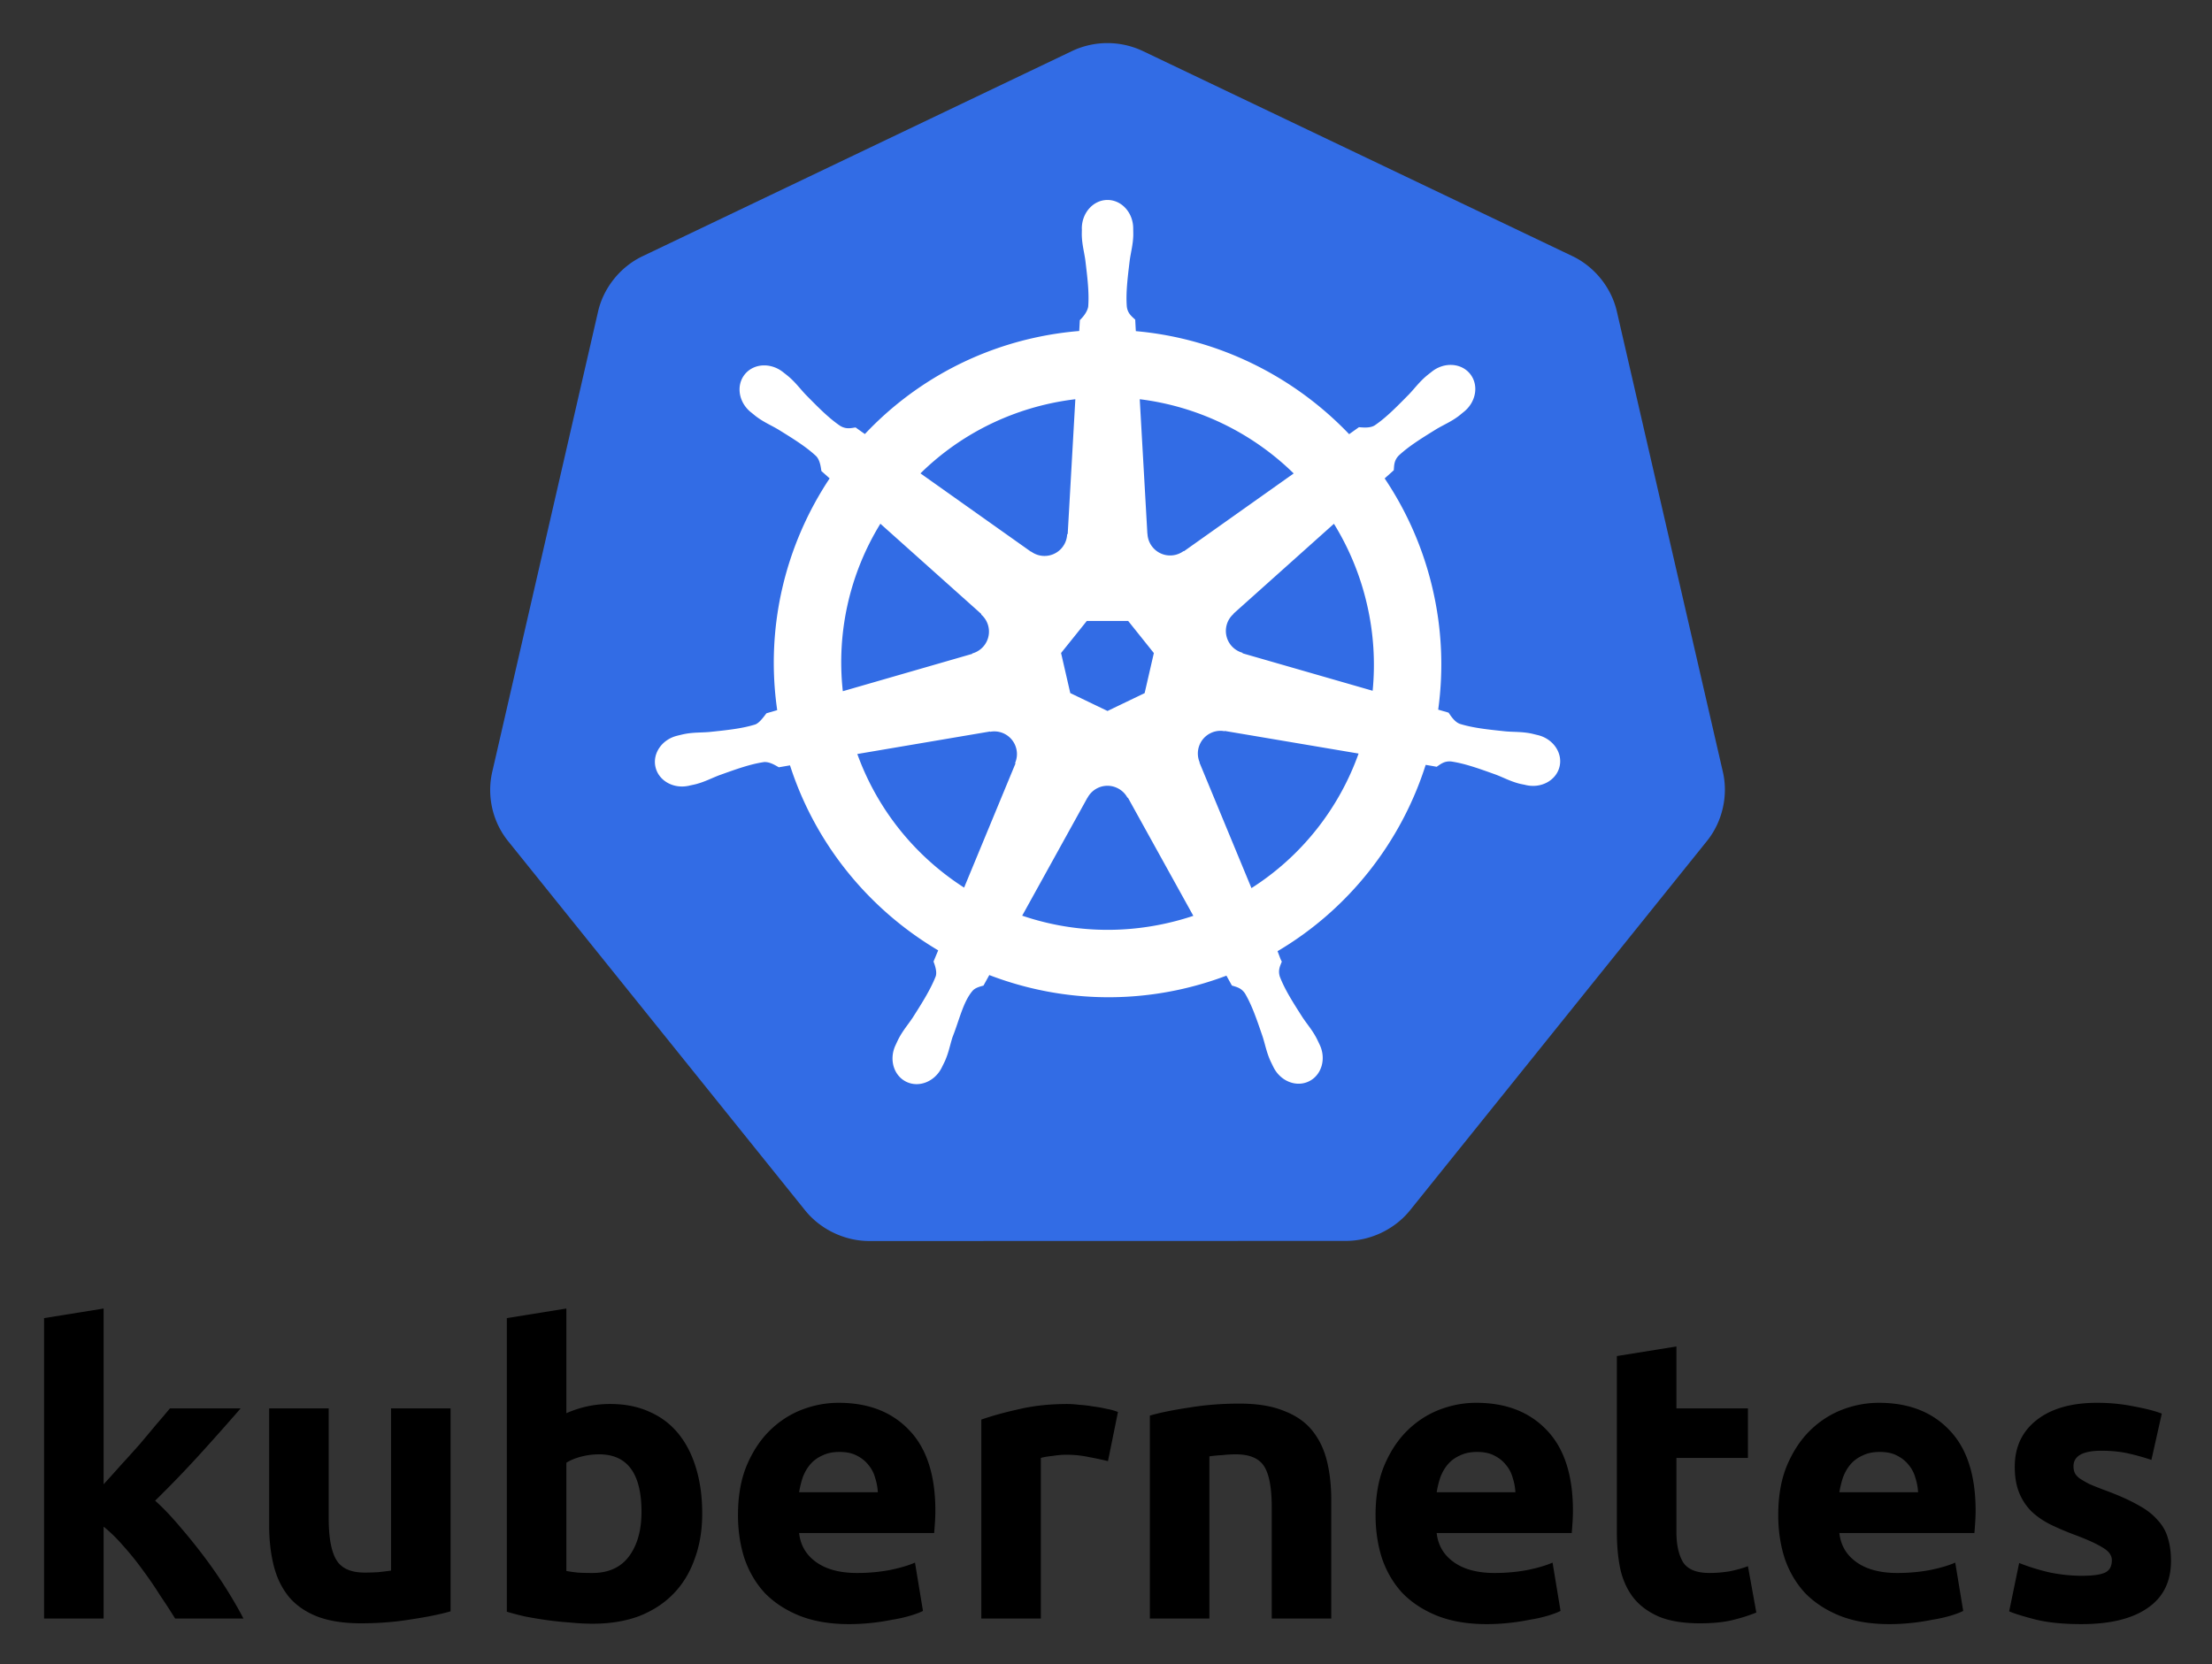 <svg xmlns="http://www.w3.org/2000/svg" viewBox="-144.32 -224.32 458.64 345.14"><rect x="-144.32" y="-224.32" width="458.64" height="345.14" fill="#333333" stroke="none"/><path d="M-122.84 83.493a310.06 310.06 0 0 0 3.729-4.142 240.608 240.608 0 0 0 3.81-4.225 466.525 466.525 0 0 0 3.398-4.059 165.657 165.657 0 0 0 2.817-3.314h14.663a554.136 554.136 0 0 1-8.616 9.693 234.676 234.676 0 0 1-9.113 9.444c1.657 1.491 3.369 3.286 5.136 5.385a118.223 118.223 0 0 1 5.136 6.38 94.249 94.249 0 0 1 4.556 6.627c1.38 2.21 2.54 4.225 3.479 6.048h-14.166a129.714 129.714 0 0 0-3.065-4.722 79.584 79.584 0 0 0-3.562-5.219 60.044 60.044 0 0 0-4.06-5.053c-1.38-1.602-2.761-2.955-4.141-4.059v19.054h-12.344V49.032l12.344-1.988v36.45m71.939 26.344c-2.1.608-4.805 1.16-8.12 1.657-3.313.552-6.792.828-10.437.828-3.7 0-6.793-.497-9.28-1.49-2.43-.995-4.362-2.376-5.798-4.143-1.436-1.823-2.458-3.977-3.065-6.462-.608-2.485-.911-5.219-.911-8.202V67.753h12.344v22.782c0 3.977.525 6.85 1.574 8.616 1.049 1.767 3.01 2.651 5.882 2.651.884 0 1.823-.028 2.817-.083.994-.11 1.878-.22 2.65-.33V67.752h12.345l-.001 42.085m39.587-20.627c0-7.953-2.927-11.93-8.782-11.93-1.27 0-2.541.166-3.811.497-1.215.331-2.21.746-2.982 1.243v22.451c.608.11 1.38.221 2.32.331.939.055 1.96.083 3.065.083 3.369 0 5.91-1.16 7.622-3.479 1.712-2.32 2.568-5.385 2.568-9.196m12.592.331c0 3.48-.525 6.628-1.574 9.444-.994 2.817-2.458 5.22-4.391 7.207-1.933 1.988-4.308 3.535-7.125 4.64-2.817 1.048-6.02 1.573-9.61 1.573-1.491 0-3.065-.083-4.722-.249a70.47 70.47 0 0 1-4.805-.497 93.508 93.508 0 0 1-4.474-.746 61.68 61.68 0 0 1-3.811-.994V49.03l12.344-1.989v21.705a23.147 23.147 0 0 1 4.308-1.408c1.49-.33 3.093-.497 4.805-.497 3.093 0 5.827.552 8.202 1.657 2.375 1.05 4.363 2.568 5.965 4.556 1.602 1.988 2.817 4.391 3.645 7.207.829 2.764 1.243 5.857 1.243 9.281m7.416.331c0-3.866.58-7.235 1.74-10.107 1.215-2.927 2.789-5.357 4.722-7.29 1.933-1.933 4.142-3.397 6.628-4.39 2.54-.995 5.136-1.492 7.787-1.492 6.186 0 11.074 1.905 14.663 5.716 3.59 3.756 5.385 9.306 5.385 16.652 0 .718-.028 1.52-.083 2.402-.055.828-.111 1.574-.166 2.237H21.37c.276 2.541 1.464 4.556 3.562 6.048 2.099 1.491 4.915 2.237 8.45 2.237 2.264 0 4.474-.193 6.628-.58 2.209-.442 4.004-.966 5.385-1.574l1.657 10.024c-.663.331-1.546.663-2.651.994a28.866 28.866 0 0 1-3.728.828 44.513 44.513 0 0 1-4.308.663 43.431 43.431 0 0 1-4.64.25c-3.92 0-7.345-.58-10.272-1.74-2.872-1.16-5.274-2.735-7.207-4.723-1.878-2.043-3.286-4.446-4.225-7.207-.884-2.763-1.326-5.745-1.326-8.948M37.69 85.15a11.579 11.579 0 0 0-.58-3.065 6.84 6.84 0 0 0-1.408-2.65c-.608-.774-1.408-1.409-2.403-1.906-.94-.497-2.126-.746-3.562-.746-1.381 0-2.568.25-3.562.746-.994.442-1.823 1.05-2.485 1.823-.663.773-1.187 1.685-1.574 2.734a19.17 19.17 0 0 0-.746 3.065h16.32m47.718-6.461a65.487 65.487 0 0 0-3.894-.829c-1.491-.33-3.093-.497-4.805-.497-.773 0-1.712.083-2.817.25-1.05.11-1.85.248-2.402.413v33.304H59.146V70.074c2.209-.773 4.805-1.49 7.787-2.154 3.038-.718 6.407-1.077 10.107-1.077.663 0 1.464.055 2.403.166.939.055 1.878.166 2.817.331.939.111 1.878.276 2.817.497.939.166 1.74.387 2.403.663l-2.072 10.19m8.688-9.446c2.099-.607 4.805-1.16 8.119-1.657 3.314-.552 6.793-.828 10.438-.828 3.7 0 6.766.497 9.196 1.491 2.485.94 4.446 2.292 5.882 4.06 1.436 1.766 2.458 3.865 3.065 6.295.607 2.43.91 5.136.91 8.12v24.604h-12.343V88.215c0-3.977-.525-6.793-1.574-8.45-1.05-1.657-3.01-2.485-5.882-2.485-.884 0-1.823.055-2.817.166a30.4 30.4 0 0 0-2.651.25v33.634H94.095V69.244m46.795 20.629c0-3.866.58-7.235 1.74-10.107 1.216-2.927 2.79-5.357 4.723-7.29 1.933-1.933 4.142-3.397 6.628-4.39 2.54-.995 5.136-1.492 7.787-1.492 6.186 0 11.074 1.905 14.663 5.716 3.59 3.756 5.385 9.306 5.385 16.652 0 .718-.028 1.52-.083 2.402-.055.828-.11 1.574-.166 2.237h-28.001c.276 2.541 1.464 4.556 3.562 6.048 2.099 1.491 4.915 2.237 8.45 2.237 2.264 0 4.474-.193 6.628-.58 2.209-.442 4.004-.966 5.385-1.574l1.657 10.024c-.663.331-1.546.663-2.651.994a28.866 28.866 0 0 1-3.728.828 44.513 44.513 0 0 1-4.308.663 43.431 43.431 0 0 1-4.64.25c-3.92 0-7.345-.58-10.272-1.74-2.872-1.16-5.274-2.735-7.207-4.723-1.878-2.043-3.286-4.446-4.225-7.207-.885-2.763-1.326-5.745-1.326-8.948m28.995-4.723a11.579 11.579 0 0 0-.58-3.065 6.84 6.84 0 0 0-1.408-2.65c-.608-.774-1.408-1.409-2.402-1.906-.94-.497-2.126-.746-3.562-.746-1.381 0-2.568.25-3.562.746-.994.442-1.823 1.05-2.485 1.823-.663.773-1.187 1.685-1.574 2.734a19.17 19.17 0 0 0-.746 3.065h16.319M190.927 56.9l12.344-1.988v12.841H218.1v10.273h-14.83v15.326c0 2.596.443 4.667 1.326 6.213.939 1.546 2.789 2.32 5.55 2.32 1.327 0 2.68-.11 4.06-.33 1.436-.277 2.734-.636 3.894-1.078l1.74 9.61c-1.491.608-3.148 1.132-4.971 1.574-1.823.442-4.06.663-6.71.663-3.37 0-6.158-.442-8.367-1.326-2.21-.939-3.977-2.209-5.302-3.81-1.326-1.658-2.264-3.646-2.817-5.966-.497-2.32-.746-4.888-.746-7.705V56.9m33.455 32.973c0-3.866.58-7.235 1.74-10.107 1.215-2.927 2.789-5.357 4.722-7.29 1.933-1.933 4.142-3.397 6.628-4.39 2.54-.995 5.136-1.492 7.787-1.492 6.186 0 11.074 1.905 14.663 5.716 3.59 3.756 5.385 9.306 5.385 16.652 0 .718-.028 1.52-.083 2.402-.055.828-.11 1.574-.166 2.237h-28.001c.276 2.541 1.464 4.556 3.562 6.048 2.099 1.491 4.915 2.237 8.45 2.237 2.264 0 4.474-.193 6.628-.58 2.209-.442 4.004-.966 5.385-1.574l1.657 10.024c-.663.331-1.546.663-2.651.994a28.866 28.866 0 0 1-3.728.828 44.513 44.513 0 0 1-4.308.663 43.431 43.431 0 0 1-4.64.25c-3.92 0-7.345-.58-10.272-1.74-2.872-1.16-5.274-2.735-7.207-4.723-1.878-2.043-3.286-4.446-4.225-7.207-.884-2.763-1.326-5.745-1.326-8.948m28.996-4.723a11.579 11.579 0 0 0-.58-3.065 6.84 6.84 0 0 0-1.408-2.65c-.608-.774-1.408-1.409-2.402-1.906-.94-.497-2.126-.746-3.562-.746-1.381 0-2.568.25-3.562.746-.994.442-1.823 1.05-2.485 1.823-.663.773-1.187 1.685-1.574 2.734a19.17 19.17 0 0 0-.746 3.065h16.319m33.965 17.314c2.264 0 3.866-.22 4.805-.663.939-.442 1.408-1.298 1.408-2.568 0-.994-.608-1.85-1.823-2.568-1.215-.773-3.065-1.629-5.551-2.568a61.498 61.498 0 0 1-5.302-2.237c-1.546-.773-2.872-1.684-3.977-2.734a11.651 11.651 0 0 1-2.568-3.894c-.608-1.49-.911-3.286-.911-5.385 0-4.087 1.519-7.318 4.556-9.693 3.038-2.375 7.207-3.562 12.51-3.562 2.65 0 5.192.25 7.622.746 2.43.442 4.363.94 5.799 1.491l-2.154 9.61a44.395 44.395 0 0 0-4.722-1.326c-1.657-.387-3.535-.58-5.633-.58-3.866 0-5.8 1.077-5.8 3.231 0 .497.084.94.25 1.326.166.387.497.773.994 1.16.497.331 1.16.718 1.988 1.16.884.387 1.988.828 3.314 1.326 2.706.994 4.943 1.988 6.71 2.982 1.767.94 3.148 1.988 4.142 3.148 1.049 1.105 1.767 2.347 2.154 3.728.442 1.381.663 2.982.663 4.805 0 4.308-1.63 7.566-4.888 9.776-3.203 2.21-7.76 3.314-13.67 3.314-3.865 0-7.096-.33-9.692-.994-2.541-.663-4.308-1.215-5.302-1.657l2.07-10.024a43.76 43.76 0 0 0 6.463 1.988c2.209.441 4.39.662 6.545.662"/><path fill="#FFF" d="m85.304-204.478 93.973 44.872 23.22 100.85-65.02 80.882-104.298.01-65.037-80.868 23.197-100.853z"/><path fill="none" d="m85.304-204.478 93.973 44.872 23.22 100.85-65.02 80.881-104.298.011-65.037-80.868 23.197-100.853z"/><path fill="#326CE5" d="M84.433-215.362a17.14 17.14 0 0 0-6.524 1.651L-11.1-171.182c-4.589 2.191-8.077 6.528-9.21 11.451l-21.958 95.533c-1.012 4.388-.158 9.168 2.31 12.944.301.462.622.911.968 1.343l61.61 76.603c3.175 3.947 8.214 6.354 13.306 6.352l98.801-.023c5.089.004 10.128-2.398 13.307-6.341l61.586-76.613c3.178-3.949 4.424-9.359 3.29-14.287l-21.994-95.532c-1.133-4.925-4.621-9.261-9.208-11.453l-89.021-42.506a17.214 17.214 0 0 0-8.254-1.651z"/><path fill="#FFF" d="M85.142-61.364a4.667 4.667 0 0 1 2.199.468 4.656 4.656 0 0 1 2.106 2.003h.101l13.559 24.498a56.57 56.57 0 0 1-5.42 1.514c-10.368 2.355-20.704 1.642-30.064-1.547l13.524-24.454h.023a4.704 4.704 0 0 1 3.972-2.482zM61.909-72.645a4.697 4.697 0 0 1 4.507 3.653 4.65 4.65 0 0 1-.261 2.892l.08.102L55.58-40.247c-9.963-6.393-17.898-15.964-22.142-27.707l27.502-4.667.046.057a4.61 4.61 0 0 1 .923-.081zm46.593-.114c.365-.02.728.014 1.081.08l.046-.057 27.743 4.689c-4.061 11.407-11.831 21.29-22.211 27.903l-10.768-26.012.034-.046a4.701 4.701 0 0 1 2.277-6.09 4.652 4.652 0 0 1 1.798-.467zm-27.479-22.79h8.572l5.327 6.66-1.912 8.31-7.697 3.7-7.718-3.71-1.912-8.31 5.34-6.65zm51.238-20.15a55.569 55.569 0 0 1 6.864 16.768 55.43 55.43 0 0 1 1.162 17.862l-26.956-7.764-.023-.114a4.699 4.699 0 0 1-3.335-5.578 4.659 4.659 0 0 1 1.49-2.494l-.01-.057 20.808-18.623zm-94.041-.01 20.923 18.714-.023.114a4.69 4.69 0 0 1 .592 6.466 4.715 4.715 0 0 1-2.437 1.606l-.023.091-26.819 7.741a54.855 54.855 0 0 1 7.787-34.732zm53.776-25.82c12.122 1.492 23.331 6.98 31.921 15.391l-22.768 16.142-.08-.034a4.7 4.7 0 0 1-6.442-.864 4.652 4.652 0 0 1-1.025-2.722l-.023-.01-1.583-27.903zm-13.353 0-1.583 27.947-.114.057a4.695 4.695 0 0 1-4.688 4.497 4.675 4.675 0 0 1-2.768-.898l-.044.023-22.916-16.246c7.042-6.926 16.051-12.044 26.431-14.401 1.898-.43 3.793-.75 5.682-.979zm6.67-41.323c-2.942.002-5.327 2.652-5.327 5.92 0 .051.011.099.013.149-.005.443-.027.978-.013 1.366.071 1.885.482 3.328.729 5.066.448 3.717.823 6.8.592 9.664-.226 1.081-1.021 2.069-1.731 2.755l-.127 2.254a69.515 69.515 0 0 0-9.63 1.48 68.533 68.533 0 0 0-34.811 19.888 90.731 90.731 0 0 1-1.925-1.366c-.952.128-1.912.422-3.164-.308-2.383-1.604-4.555-3.82-7.182-6.489-1.204-1.275-2.076-2.492-3.508-3.723-.324-.28-.82-.657-1.183-.945-1.119-.891-2.437-1.355-3.712-1.4-1.636-.057-3.214.584-4.246 1.878-1.834 2.3-1.247 5.817 1.309 7.855.027.021.053.037.08.057.351.285.781.649 1.105.887 1.517 1.121 2.905 1.695 4.416 2.585 3.186 1.968 5.827 3.6 7.922 5.568.818.872.963 2.408 1.071 3.074l1.708 1.524c-9.141 13.757-13.372 30.749-10.872 48.063l-2.23.649c-.589.76-1.42 1.955-2.29 2.31-2.741.863-5.825 1.181-9.55 1.571-1.75.146-3.259.059-5.112.411-.408.076-.977.224-1.423.329l-.046.013c-.023.005-.055.016-.078.021-3.141.76-5.159 3.646-4.509 6.489.649 2.846 3.718 4.575 6.877 3.893.023-.005.055-.005.08-.01.036-.009.066-.025.101-.034.441-.098.993-.204 1.379-.308 1.821-.489 3.141-1.206 4.781-1.834 3.524-1.263 6.444-2.32 9.288-2.732 1.188-.092 2.44.734 3.063 1.081l2.321-.398c5.345 16.568 16.544 29.961 30.726 38.363l-.968 2.323c.348.902.733 2.122.473 3.013-1.034 2.681-2.805 5.511-4.822 8.666-.977 1.458-1.976 2.59-2.856 4.258-.212.398-.48 1.012-.683 1.434-1.37 2.931-.367 6.305 2.264 7.57 2.647 1.275 5.932-.07 7.355-3.004.001-.005.009-.007.01-.012.002-.002-.002-.007 0-.011.203-.416.489-.964.66-1.355.756-1.729 1.007-3.211 1.537-4.883 1.411-3.541 2.184-7.257 4.125-9.571.532-.633 1.398-.878 2.296-1.119l1.206-2.186c12.364 4.746 26.202 6.019 40.027 2.881a69.517 69.517 0 0 0 9.141-2.755c.338.601.969 1.757 1.138 2.049.913.297 1.908.45 2.719 1.651 1.453 2.479 2.446 5.415 3.656 8.96.53 1.672.793 3.154 1.547 4.882.173.395.457.95.66 1.366 1.42 2.946 4.716 4.294 7.366 3.017 2.631-1.266 3.636-4.64 2.266-7.57-.204-.421-.484-1.035-.696-1.433-.88-1.668-1.88-2.789-2.856-4.246-2.017-3.156-3.691-5.778-4.724-8.46-.432-1.382.073-2.243.409-3.141-.201-.231-.633-1.537-.887-2.152 14.738-8.702 25.608-22.594 30.713-38.636.69.108 1.889.32 2.277.398.802-.528 1.539-1.219 2.983-1.105 2.844.411 5.765 1.468 9.291 2.732 1.638.628 2.958 1.357 4.781 1.845.384.103.935.199 1.377.295.036.009.067.027.103.034.023.005.057.007.078.012 3.159.679 6.227-1.05 6.877-3.894.649-2.844-1.368-5.731-4.507-6.489-.457-.103-1.105-.281-1.55-.365-1.853-.35-3.362-.263-5.11-.409-3.725-.391-6.811-.708-9.552-1.571-1.117-.434-1.912-1.764-2.3-2.312l-2.15-.626a68.782 68.782 0 0 0-1.117-24.874 68.975 68.975 0 0 0-9.982-23.074c.551-.502 1.594-1.425 1.889-1.697.087-.955.012-1.958 1.001-3.017 2.096-1.967 4.737-3.598 7.924-5.567 1.512-.889 2.91-1.462 4.427-2.583.343-.255.813-.657 1.172-.946 2.556-2.039 3.145-5.553 1.309-7.855-1.834-2.3-5.39-2.517-7.945-.477-.363.288-.857.663-1.183.944-1.432 1.231-2.315 2.446-3.518 3.723-2.627 2.668-4.799 4.895-7.182 6.499-1.034.602-2.547.393-3.234.352l-2.026 1.446c-11.555-12.116-27.287-19.863-44.226-21.367-.048-.71-.11-1.992-.127-2.378-.692-.663-1.53-1.231-1.741-2.665-.231-2.864.155-5.946.603-9.664.247-1.738.66-3.181.729-5.066.016-.429-.009-1.051-.01-1.515-.002-3.264-2.385-5.916-5.329-5.916z"/><path fill="none" d="M85.142-61.364a4.667 4.667 0 0 1 2.199.468 4.656 4.656 0 0 1 2.106 2.003h.101l13.559 24.498a56.57 56.57 0 0 1-5.42 1.514c-10.368 2.355-20.704 1.642-30.064-1.547l13.524-24.454h.023a4.704 4.704 0 0 1 3.972-2.482zM61.909-72.645a4.697 4.697 0 0 1 4.507 3.653 4.65 4.65 0 0 1-.261 2.892l.08.102L55.58-40.247c-9.963-6.393-17.898-15.964-22.142-27.707l27.502-4.667.046.057a4.61 4.61 0 0 1 .923-.081zm46.593-.114c.365-.02.728.014 1.081.08l.046-.057 27.743 4.689c-4.061 11.407-11.831 21.29-22.211 27.903l-10.768-26.012.034-.046a4.701 4.701 0 0 1 2.277-6.09 4.652 4.652 0 0 1 1.798-.467zm-27.479-22.79h8.572l5.327 6.66-1.912 8.31-7.697 3.7-7.718-3.71-1.912-8.31 5.34-6.65zm51.238-20.15a55.569 55.569 0 0 1 6.864 16.768 55.43 55.43 0 0 1 1.162 17.862l-26.956-7.764-.023-.114a4.699 4.699 0 0 1-3.335-5.578 4.659 4.659 0 0 1 1.49-2.494l-.01-.057 20.808-18.623zm-94.041-.01 20.923 18.714-.023.114a4.69 4.69 0 0 1 .592 6.466 4.715 4.715 0 0 1-2.437 1.606l-.023.091-26.819 7.741a54.855 54.855 0 0 1 7.787-34.732zm53.776-25.82c12.122 1.492 23.331 6.98 31.921 15.391l-22.768 16.142-.08-.034a4.7 4.7 0 0 1-6.442-.864 4.652 4.652 0 0 1-1.025-2.722l-.023-.01-1.583-27.903zm-13.353 0-1.583 27.947-.114.057a4.695 4.695 0 0 1-4.688 4.497 4.675 4.675 0 0 1-2.768-.898l-.044.023-22.916-16.246c7.042-6.926 16.051-12.044 26.431-14.401 1.898-.43 3.793-.75 5.682-.979zm6.67-41.323c-2.942.002-5.327 2.652-5.327 5.92 0 .051.011.099.013.149-.005.443-.027.978-.013 1.366.071 1.885.482 3.328.729 5.066.448 3.717.823 6.8.592 9.664-.226 1.081-1.021 2.069-1.731 2.755l-.127 2.254a69.515 69.515 0 0 0-9.63 1.48 68.533 68.533 0 0 0-34.811 19.888 90.731 90.731 0 0 1-1.925-1.366c-.952.128-1.912.422-3.164-.308-2.383-1.604-4.555-3.82-7.182-6.489-1.204-1.275-2.076-2.492-3.508-3.723-.324-.28-.82-.657-1.183-.945-1.119-.891-2.437-1.355-3.712-1.4-1.636-.057-3.214.584-4.246 1.878-1.834 2.3-1.247 5.817 1.309 7.855.027.021.053.037.08.057.351.285.781.649 1.105.887 1.517 1.121 2.905 1.695 4.416 2.585 3.186 1.968 5.827 3.6 7.922 5.568.818.872.963 2.408 1.071 3.074l1.708 1.524c-9.141 13.757-13.372 30.749-10.872 48.063l-2.23.649c-.589.76-1.42 1.955-2.29 2.31-2.741.863-5.825 1.181-9.55 1.571-1.75.146-3.259.059-5.112.411-.408.076-.977.224-1.423.329l-.046.013c-.023.005-.055.016-.078.021-3.141.76-5.159 3.646-4.509 6.489.649 2.846 3.718 4.575 6.877 3.893.023-.005.055-.005.08-.01.036-.009.066-.025.101-.034.441-.098.993-.204 1.379-.308 1.821-.489 3.141-1.206 4.781-1.834 3.524-1.263 6.444-2.32 9.288-2.732 1.188-.092 2.44.734 3.063 1.081l2.321-.398c5.345 16.568 16.544 29.961 30.726 38.363l-.968 2.323c.348.902.733 2.122.473 3.013-1.034 2.681-2.805 5.511-4.822 8.666-.977 1.458-1.976 2.59-2.856 4.258-.212.398-.48 1.012-.683 1.434-1.37 2.931-.367 6.305 2.264 7.57 2.647 1.275 5.932-.07 7.355-3.004.001-.005.009-.007.01-.012.002-.002-.002-.007 0-.011.203-.416.489-.964.66-1.355.756-1.729 1.007-3.211 1.537-4.883 1.411-3.541 2.184-7.257 4.125-9.571.532-.633 1.398-.878 2.296-1.119l1.206-2.186c12.364 4.746 26.202 6.019 40.027 2.881a69.517 69.517 0 0 0 9.141-2.755c.338.601.969 1.757 1.138 2.049.913.297 1.908.45 2.719 1.651 1.453 2.479 2.446 5.415 3.656 8.96.53 1.672.793 3.154 1.547 4.882.173.395.457.95.66 1.366 1.42 2.946 4.716 4.294 7.366 3.017 2.631-1.266 3.636-4.64 2.266-7.57-.204-.421-.484-1.035-.696-1.433-.88-1.668-1.88-2.789-2.856-4.246-2.017-3.156-3.691-5.778-4.724-8.46-.432-1.382.073-2.243.409-3.141-.201-.231-.633-1.537-.887-2.152 14.738-8.702 25.608-22.594 30.713-38.636.69.108 1.889.32 2.277.398.802-.528 1.539-1.219 2.983-1.105 2.844.411 5.765 1.468 9.291 2.732 1.638.628 2.958 1.357 4.781 1.845.384.103.935.199 1.377.295.036.009.067.027.103.034.023.005.057.007.078.012 3.159.679 6.227-1.05 6.877-3.894.649-2.844-1.368-5.731-4.507-6.489-.457-.103-1.105-.281-1.55-.365-1.853-.35-3.362-.263-5.11-.409-3.725-.391-6.811-.708-9.552-1.571-1.117-.434-1.912-1.764-2.3-2.312l-2.15-.626a68.782 68.782 0 0 0-1.117-24.874 68.975 68.975 0 0 0-9.982-23.074c.551-.502 1.594-1.425 1.889-1.697.087-.955.012-1.958 1.001-3.017 2.096-1.967 4.737-3.598 7.924-5.567 1.512-.889 2.91-1.462 4.427-2.583.343-.255.813-.657 1.172-.946 2.556-2.039 3.145-5.553 1.309-7.855-1.834-2.3-5.39-2.517-7.945-.477-.363.288-.857.663-1.183.944-1.432 1.231-2.315 2.446-3.518 3.723-2.627 2.668-4.799 4.895-7.182 6.499-1.034.602-2.547.393-3.234.352l-2.026 1.446c-11.555-12.116-27.287-19.863-44.226-21.367-.048-.71-.11-1.992-.127-2.378-.692-.663-1.53-1.231-1.741-2.665-.231-2.864.155-5.946.603-9.664.247-1.738.66-3.181.729-5.066.016-.429-.009-1.051-.01-1.515-.002-3.264-2.385-5.916-5.329-5.916z"/></svg>